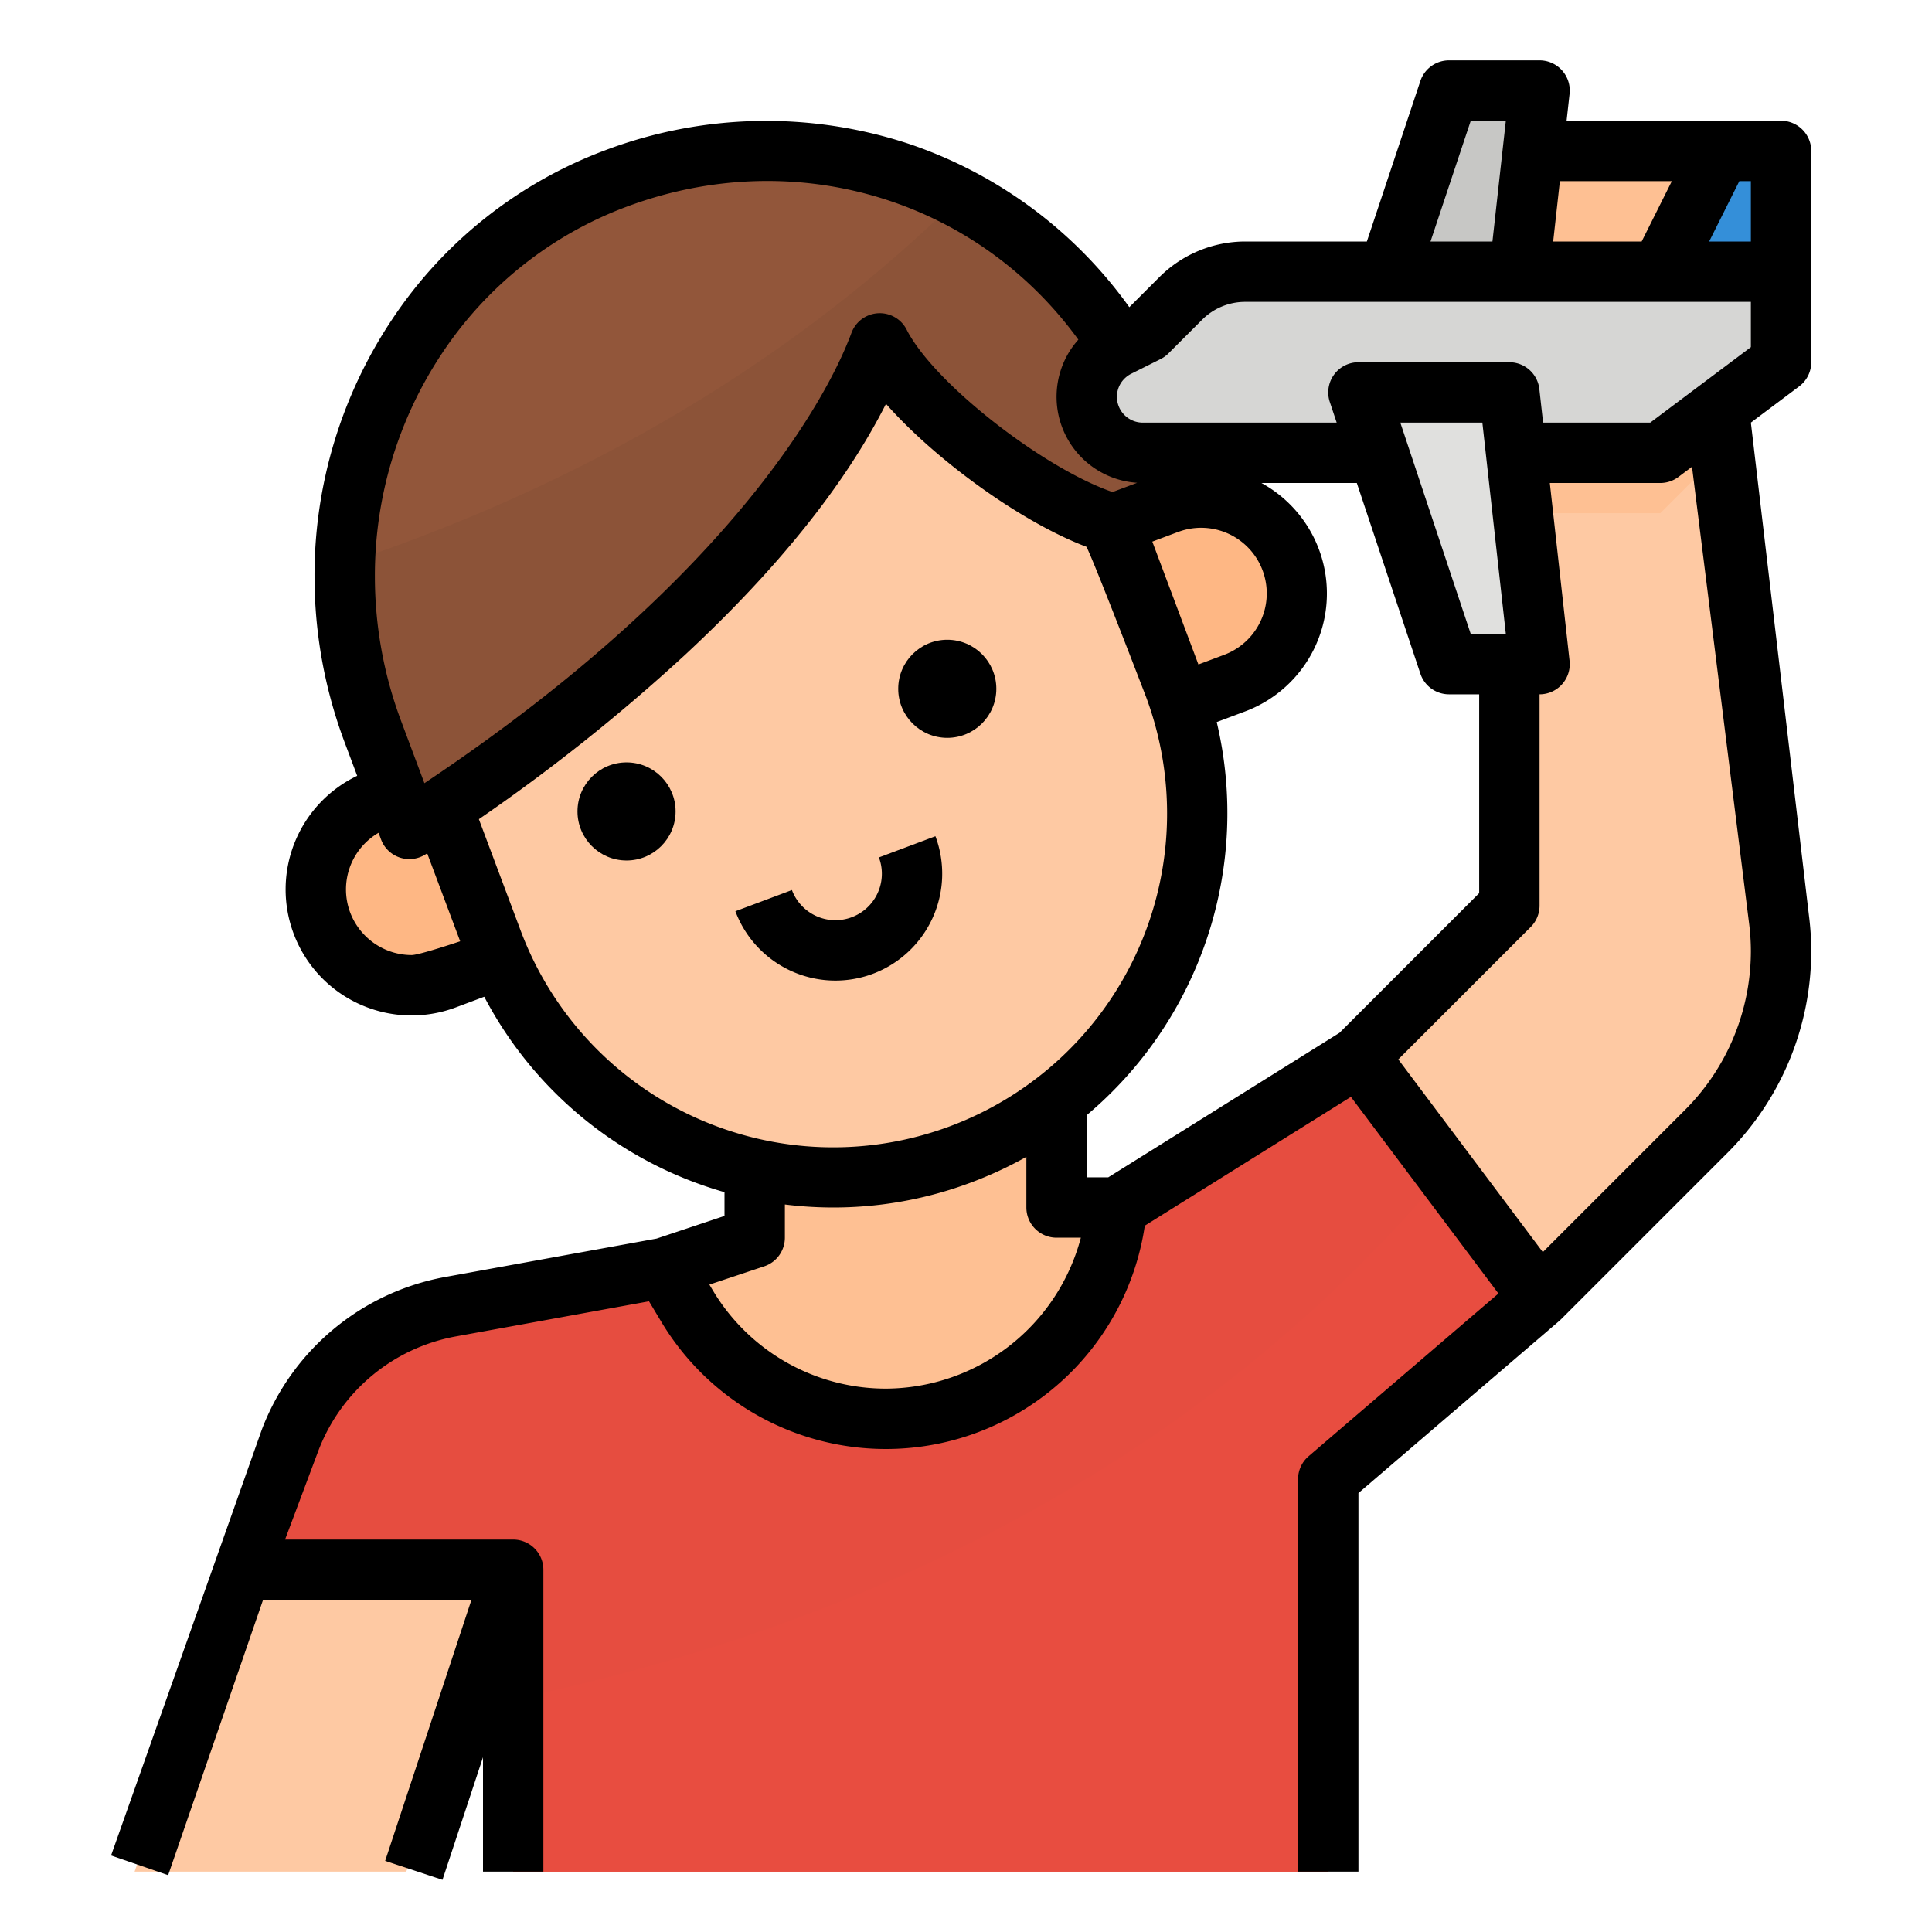 <svg height="512" viewBox="0 0 512 512" width="512" xmlns="http://www.w3.org/2000/svg"><g id="Filled_outline" data-name="Filled outline"><path d="m472 252.18a67.177 67.177 0 0 1 -19.67 47.49l-44.33 44.33-48-64 40-40v-120l-24-48 8-32h72v80l.89 7.11 14.59 116.74a66.3 66.3 0 0 1 .52 8.33z" fill="#fec9a3"/><path d="m440 136h-40v-16l-24-48 8-32h72v80z" fill="#fec093"/><path d="m107.667 496h-72l28.333-80h72z" fill="#fec9a3"/><path d="m295.53 323.293.47-3.293h-16v-32l-80 8v32l-24 8 6.117 10.195a61.39 61.39 0 0 0 52.641 29.805 61.39 61.39 0 0 0 60.772-52.707z" fill="#fec093"/><path d="m408 344-56 48v104h-216v-80h-72l12.84-34.25a55.992 55.992 0 0 1 42.42-35.43l56.74-10.32 6.12 10.2a61.389 61.389 0 0 0 113.41-22.91l.47-3.29 64-40 22.97 30.63z" fill="#e64d40"/><path d="m408 344-56 48v104h-216v-45.64c92.85-19.5 181.62-61.95 246.97-139.73z" fill="#e84d40"/><path d="m314.448 131.717-22.927 1.95 7.166 14 18.042-9.698z" fill="#92563a"/><path d="m118.346 259.48 18.008-6.98-17.827-47.54-18.009 6.981a25.386 25.386 0 0 0 -14.856 32.683 25.386 25.386 0 0 0 32.684 14.856z" fill="#feb784"/><path d="m327.521 181.04-22.34 8-17.827-47.54 22.339-8a25.387 25.387 0 0 1 32.684 14.856 25.387 25.387 0 0 1 -14.856 32.684z" fill="#feb784"/><rect fill="#fec9a3" height="223.399" rx="96.468" transform="matrix(.936 -.351 .351 .936 -56.921 88.587)" width="192.935" x="119.335" y="89.545"/><path d="m314.45 131.72-20.11 7.58c-19.43-5.35-52.49-27.3-60.99-44.3-25.5 68-124.51 124.67-124.51 124.67l-9.6-25.6a117.406 117.406 0 0 1 -7.53-41.27c0-1.18.02-2.36.06-3.53 1.35-44.59 28.38-85.67 71.74-101.94a111.514 111.514 0 0 1 90.77 4.98c23.45 12.13 42.71 32.85 53.04 60.39z" fill="#92563a"/><path d="m314.45 131.72-20.11 7.58c-19.43-5.35-52.49-27.3-60.99-44.3-25.5 68-124.51 124.67-124.51 124.67l-9.6-25.6a117.406 117.406 0 0 1 -7.53-41.27c0-1.18.02-2.36.06-3.53 59.66-19.9 115.7-51.02 162.51-96.96 23.45 12.13 42.71 32.85 53.04 60.39z" fill="#8c5338"/><path d="m408 24h-24l-24 72h40z" fill="#c7c7c5"/><path d="m440 120h-137.167a14.833 14.833 0 0 1 -14.833-14.833 14.834 14.834 0 0 1 8.2-13.267l7.8-3.9 8.971-8.971a24 24 0 0 1 16.97-7.029h142.059v24z" fill="#d6d6d4"/><path d="m456 40-16 32h32v-32z" fill="#348fd9"/><path d="m408 176h-24l-24-72h40z" fill="#e0e0de"/><path d="m231.331 258.058a28.342 28.342 0 0 0 16.569-36.447l-14.981 5.618a12.309 12.309 0 0 1 -23.051 8.644l-14.981 5.618a28.307 28.307 0 0 0 36.447 16.567z"/><path d="m480 96v-56a8 8 0 0 0 -8-8h-56.839l.79-7.116a8 8 0 0 0 -7.951-8.884h-24a8 8 0 0 0 -7.589 5.47l-14.177 42.53h-32.294a32.226 32.226 0 0 0 -22.627 9.373l-8.032 8.032a118.282 118.282 0 0 0 -58.435-43.293 120.81 120.81 0 0 0 -80.506 1.728 116.92 116.92 0 0 0 -56.433 44.815 122.207 122.207 0 0 0 -20.557 68.145 125.16 125.16 0 0 0 8.039 44.077l3.271 8.723a33.385 33.385 0 0 0 -16.841 41.828 33.367 33.367 0 0 0 42.981 19.542l7.531-2.825a104.115 104.115 0 0 0 63.669 51.791v6.3l-17.989 6-56.181 10.209a64.31 64.31 0 0 0 -48.477 40.5l-39.916 112.782 15.126 5.213 25.142-72.94h55.225l-22.859 69.156 15.191 5.021 10.738-32.485v30.308h16v-80a8 8 0 0 0 -8-8h-60.456l8.79-23.441a48.229 48.229 0 0 1 36.358-30.371l51.3-9.327 3.272 5.453a69.379 69.379 0 0 0 128.119-25.494l54.626-34.141 39.091 52.121-50.31 43.122a8 8 0 0 0 -2.79 6.078v104h16v-100.32l53.207-45.606c.088-.075.166-.158.251-.237.065-.061.135-.117.2-.18l44.33-44.33a75.682 75.682 0 0 0 22.012-53.147 74.3 74.3 0 0 0 -.582-9.322l-15.418-130.858 12.8-9.6a8 8 0 0 0 3.2-6.4zm-66.616-48h29.672l-8 16h-23.449zm-23.618-16h9.295l-3.552 32h-16.409zm-272.556 61.544a101.009 101.009 0 0 1 48.749-38.723c44.463-16.675 92.688-2.178 119.816 35.192a23.133 23.133 0 0 0 -2.372 3.154 22.835 22.835 0 0 0 17.958 34.781l-6.528 2.448c-17.528-6.057-44.581-26.725-53.36-40.915-.058-.095-.119-.188-.181-.28-.374-.616-.7-1.2-.987-1.779a8 8 0 0 0 -14.656.8c-.225.608-.459 1.215-.71 1.822l-.043.1c-5.362 13.482-29.279 61.766-111.885 117.048-.057.038-.114.078-.17.117l-.083.055-.282.189-6.105-16.29a109.219 109.219 0 0 1 -7.021-38.463 106.266 106.266 0 0 1 17.86-59.256zm-8.13 159.556a17.467 17.467 0 0 1 -16.28-11.289 17.36 17.36 0 0 1 7.522-21.109l.667 1.779a8 8 0 0 0 11.667 4.012c.031-.019.225-.138.556-.344l8.739 23.3s-10.792 3.651-12.871 3.651zm28.881-6.53-10.043-26.777-.655-1.747-.077-.207-.017-.046c-.041-.116-.083-.232-.129-.348s-.084-.236-.127-.356a493.551 493.551 0 0 0 54.522-43.444c24.65-22.9 42.552-45.255 53.365-66.617 13.2 14.947 35.9 31.366 53.12 37.875 1.819 3.363 15.829 39.868 15.829 39.868a88.466 88.466 0 0 1 -165.788 61.8zm167.416-103.039 6.553-2.458c.1-.033.2-.068.3-.105l.044-.016a17.383 17.383 0 0 1 12.087 32.6l-6.771 2.539zm-70.617 224.469a53.4 53.4 0 0 1 -45.78-25.916l-.989-1.648 14.539-4.847a8 8 0 0 0 5.47-7.589v-8.8a103.746 103.746 0 0 0 49.482-5.879 105.565 105.565 0 0 0 14.518-6.747v13.426a8 8 0 0 0 8 8h6.437a53.7 53.7 0 0 1 -51.677 40zm120.229-94.3-61.284 38.3h-5.705v-16.482a104.572 104.572 0 0 0 34.445-104.163l7.531-2.824a33.378 33.378 0 0 0 4.324-60.531h25.272l16.844 50.53a8 8 0 0 0 7.584 5.47h8v52.687zm16.111-161.7h21.74l6.222 56h-9.3zm75.573 182.013-37.807 37.808-38.3-51.071 35.094-35.093a8 8 0 0 0 2.34-5.657v-56a8 8 0 0 0 7.951-8.883l-5.235-47.117h29.284a8 8 0 0 0 4.8-1.6l3.6-2.7 15.143 121.157a58.186 58.186 0 0 1 .457 7.323 59.57 59.57 0 0 1 -17.327 41.833zm17.327-202.013-26.667 20h-28.4l-.987-8.883a8 8 0 0 0 -7.946-7.117h-40a8 8 0 0 0 -7.589 10.53l1.823 5.47h-51.4a6.839 6.839 0 0 1 -5.834-10.406 6.984 6.984 0 0 1 2.845-2.574l7.725-3.863a8 8 0 0 0 2.083-1.5l8.97-8.97a16.108 16.108 0 0 1 11.317-4.687h134.06zm0-28h-11.056l8-16h3.056z"/><circle cx="166.039" cy="215.039" r="13"/><circle cx="251.039" cy="182.539" r="13"/></g></svg>